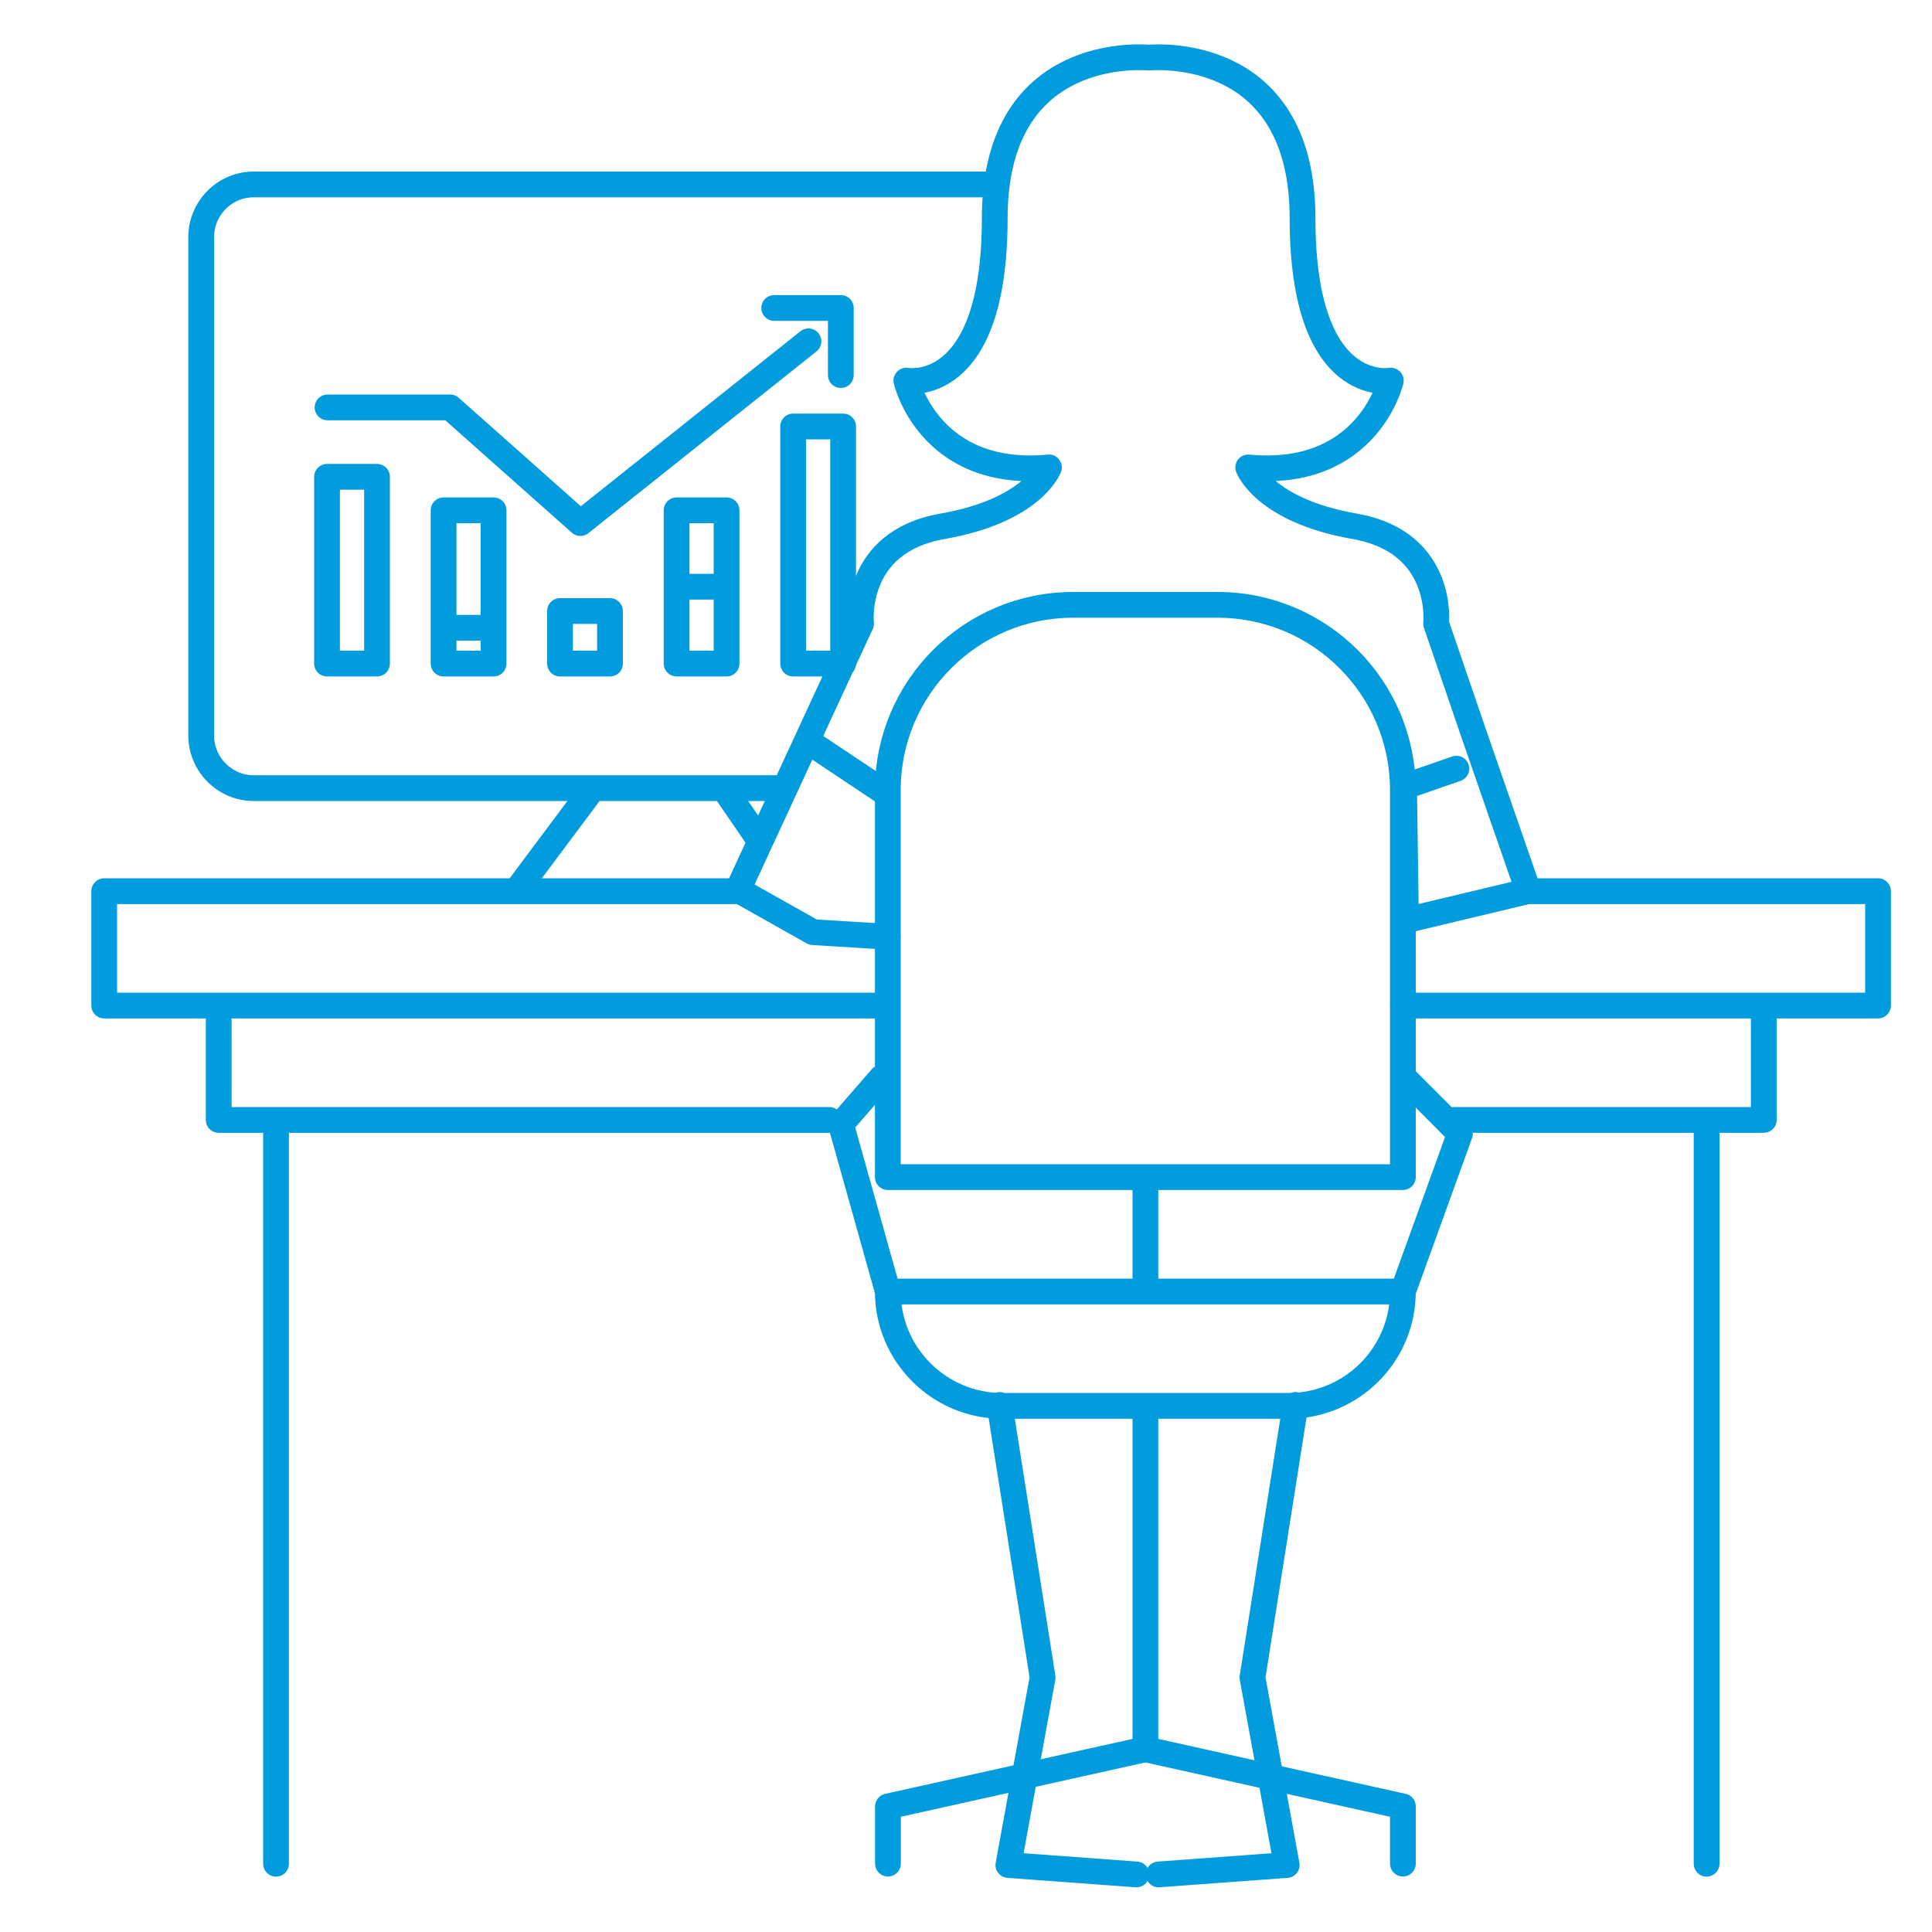 <?xml version="1.0" encoding="UTF-8"?>
<svg id="icon" xmlns="http://www.w3.org/2000/svg" viewBox="0 0 150 150">
  <defs>
    <style>
      .cls-1 {
        stroke-linecap: round;
        stroke-linejoin: round;
      }

      .cls-1, .cls-2 {
        fill: none;
        stroke: #009cde;
        stroke-width: 2px;
      }

      .cls-2 {
        stroke-miterlimit: 10;
      }
    </style>
  </defs>
  <g>
    <path class="cls-1" d="m57.28,69.19H8.09v8.88h60.47m50.08-8.88h27.17v8.88h-36.9m-51.95,0H16.98v8.88h47.4m44.54-8.88h28.02v8.88h-24.66m-11.7,22.13l-3.34,21.16,2.66,14.56-9.94.73m-12.35-36.45l3.34,21.16-2.66,14.56,9.94.73m-19.8-61.85l-3.14,3.61,3.64,12.98h39.99l4.43-12.25-4.16-4.17m-46.07-26.04l5.46,3.64m-47.15,25.5v57.75m111.07-57.75v57.75m-43.57-35.54v26.65m0-44.42v8.88m5.6-53.31h-11.21c-7.95,0-14.39,6.44-14.39,14.39v30.04h39.99v-30.04c0-7.95-6.44-14.39-14.39-14.39Zm5.5,62.19h-22.21c-4.91,0-8.89-3.98-8.89-8.88h39.99c0,4.91-3.98,8.88-8.89,8.88Zm8.89,35.54v-4.44l-19.99-4.44-19.99,4.44v4.44m0-71.96l-5.82-.36-5.83-3.28,9.56-20.67s-.7-6.33,6.33-7.56,8.26-4.57,8.26-4.57c-9.32.88-11.07-6.74-11.07-6.74,0,0,6.86,1.29,6.86-12.59,0-12.89,10.46-12.6,11.95-12.49,1.49-.11,11.95-.4,11.95,12.49,0,13.88,6.85,12.59,6.85,12.59,0,0-1.76,7.62-11.07,6.74,0,0,1.23,3.34,8.26,4.57,7.03,1.23,6.33,7.56,6.33,7.56l2.92,8.53,4.24,12.23-9.5,2.27-.15-10.36,4.06-1.41"/>
    <path class="cls-2" d="m56.19,61.19l2.89,4.22m-13.03-4.22l-6.09,8.15m21.06-8.15H19.69c-2.24,0-4.07-1.84-4.07-4.09V18.41c0-2.25,1.83-4.09,4.07-4.09h57.3"/>
  </g>
  <path class="cls-1" d="m52.53,45.55h3.88m-21.97,3.19h3.88m21.79-24.83h5.17v5.21m-39.85,2.51h9.52l10.11,8.98,17.71-14.11m2.69,25.02h-3.88v-18.41h3.88v18.41Zm-9.05,0h-3.88v-11.9h3.88v11.9Zm-9.05,0h-3.88v-4.08h3.88v4.08Zm-9.04,0h-3.88v-11.9h3.88v11.9Zm-9.05,0h-3.88v-14.5h3.88v14.5Z"/>
</svg>
